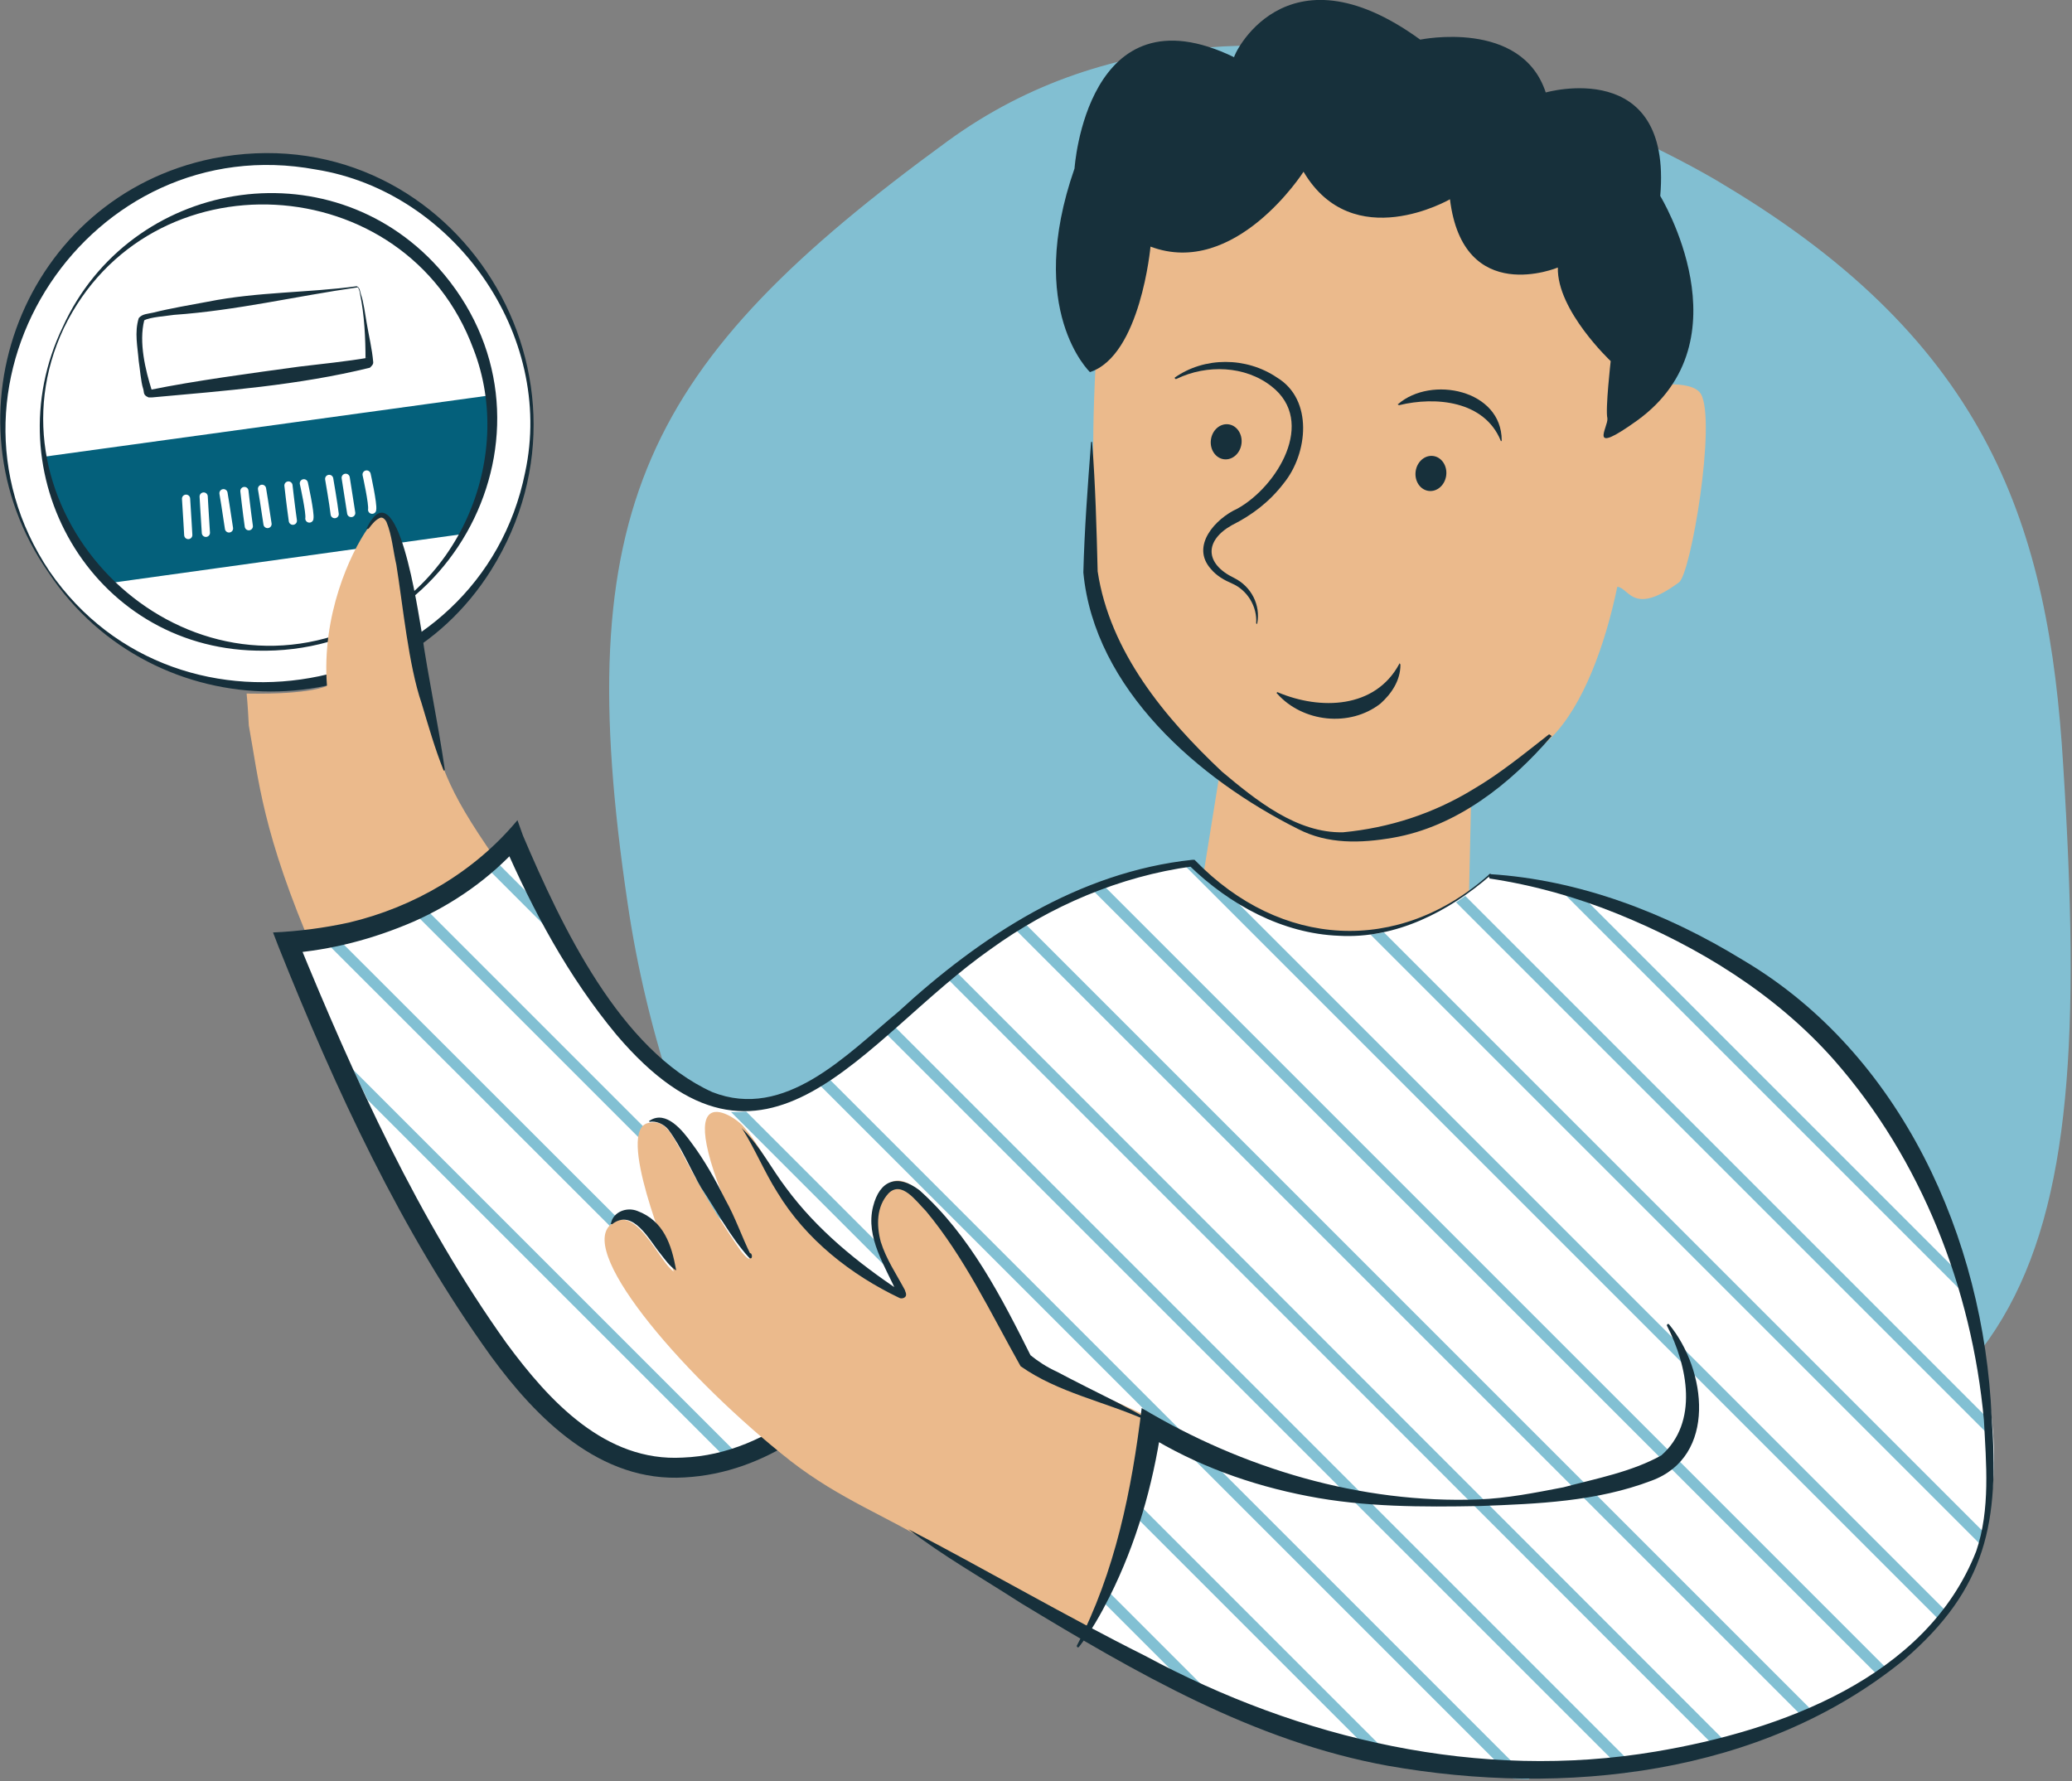 <?xml version="1.0" encoding="utf-8"?>
<!-- Generator: Adobe Illustrator 26.3.1, SVG Export Plug-In . SVG Version: 6.00 Build 0)  -->
<svg version="1.1" id="Layer_1" xmlns="http://www.w3.org/2000/svg" xmlns:xlink="http://www.w3.org/1999/xlink" x="0px" y="0px"
	 viewBox="0 0 188.2 161.8" style="enable-background:new 0 0 188.2 161.8;" xml:space="preserve">
<rect x="0" y="0" width="188.2" height="161.8" fill="#808080" stroke="none"/>
<style type="text/css">
	.st0{fill:#FFFFFF;}
	.st1{fill:#162F3B;}
	.st2{fill:#17303B;}
	.st3{fill:#04607B;}
	.st4{fill:none;stroke:#FFFFFF;stroke-width:0.744;stroke-linecap:round;stroke-miterlimit:10;}
	.st5{fill:#EBBA8C;}
	.st6{fill:#82BFD2;}
	
		.st7{clip-path:url(#SVGID_00000083774299952964620940000018042872864848246973_);fill:none;stroke:#82C0D3;stroke-width:1.005;stroke-miterlimit:10;}
</style>
<g>
	<g>
		<g>
			<ellipse transform="matrix(0.991 -0.138 0.138 0.991 -5.056 3.699)" class="st0" cx="24.3" cy="38.5" rx="24" ry="24"/>
			<path class="st1" d="M4.5,51.9c11.8,17.1,39.1,11.3,43.2-9c2.7-12.5-6.5-25.5-19-27.5C8.2,11.6-7.1,34.6,4.5,51.9L4.5,51.9z
				 M4.4,52c-9.9-14.2-2.2-34.1,14.9-37.6C40.6,10.2,56,33.6,44.6,51.8C35.3,66.6,13.9,66.3,4.4,52L4.4,52z"/>
		</g>
		<g>
			<path class="st2" d="M32.5,26.1c-5.6,0.8-11,2.1-16.7,2.5c-0.6,0.1-2.2,0.2-2.7,0.5c-0.5,2,0.1,4.5,0.7,6.4c0,0,0,0,0,0
				c0,0,0,0-0.1-0.1c3.9-0.8,9.1-1.5,13.5-2.1c1.7-0.2,4.5-0.5,6.2-0.8c0,0,0,0,0,0l0,0c0,0-0.1,0-0.1,0c-0.1,0.1-0.1,0.2-0.1,0.2
				c0-2-0.1-4.1-0.5-6C32.7,26.6,32.6,26.2,32.5,26.1L32.5,26.1z M32.4,26c0.3,0.1,0.3,0.5,0.4,0.8c0.2,0.5,0.4,1.9,0.5,2.5
				c0.2,1.2,0.5,2.4,0.6,3.6c0,0.1,0,0.2-0.2,0.4c0,0-0.1,0.1-0.1,0.1c-6.5,1.6-13.2,2.1-19.8,2.7c0,0-0.2,0-0.2,0l-0.1,0
				c0,0,0,0-0.2-0.1c-0.3-0.2-0.2-0.4-0.3-0.7c-0.2-0.6-0.3-1.9-0.4-2.5c-0.1-1.3-0.4-2.6,0-3.9c0.3-0.4,0.9-0.4,1.3-0.5
				c1.6-0.4,3.4-0.7,5-1C23.4,26.5,28,26.6,32.4,26L32.4,26z"/>
		</g>
		<path class="st3" d="M3.9,41.5l40.7-5.6c0.5,4.3-0.3,8.8-2.5,12.6L9.7,53c-0.9-0.9-1.7-1.9-2.5-3C5.5,47.4,4.4,44.5,3.9,41.5z"/>
		<g>
			<path class="st4" d="M33.3,43.1c0,0,0.6,2.7,0.5,3.2"/>
			<path class="st4" d="M27.6,43.9c0,0,0.6,2.7,0.5,3.2"/>
			<path class="st4" d="M26.2,44.1c0,0,0.2,1.8,0.4,3.2"/>
			<path class="st4" d="M23.8,44.4c0,0,0.3,1.8,0.5,3.2"/>
			<path class="st4" d="M22.2,44.6c0,0,0.2,1.8,0.4,3.2"/>
			<path class="st4" d="M20.3,44.8c0,0,0.3,1.8,0.5,3.2"/>
			<path class="st4" d="M18.5,45.1c0,0,0.1,1.8,0.2,3.3"/>
			<path class="st4" d="M17.1,48.6c0,0-0.1-1.8-0.2-3.3"/>
			<path class="st4" d="M31.4,43.4c0,0,0.4,2.6,0.5,3.2"/>
			<path class="st4" d="M29.9,43.5c0,0,0.4,2.3,0.5,3.2"/>
		</g>
		<g>
			<path class="st1" d="M5.8,29.8c-7.5,15.9,8.8,33.6,25.3,27.7C41.5,54.1,46.9,41.7,43,31.7C36.9,15.2,13.5,13.9,5.8,29.8L5.8,29.8
				z M5.7,29.7c6.1-13.4,24.1-16.5,34.1-5.4c12.4,13.9,1.8,35.3-16.5,34.8C8.3,58.8-0.7,43,5.7,29.7L5.7,29.7z"/>
		</g>
	</g>
	<path class="st5" d="M22.4,63c5.9,0.1,7.3-0.7,7.3-0.7c-0.5-6.4,2.1-12,3.7-14.3c0.4-0.5,0.7-0.9,1.1-1c0.1,0,0.2,0,0.3,0
		c0.1,0,0.2,0.1,0.3,0.2c0.2,0.2,0.3,0.6,0.5,1.1c0.2,0.7,0.4,1.7,0.6,2.9c0.5,3.2,1,7.6,1.9,11.2c0.1,0.3,0.2,0.6,0.3,1
		C40,69.5,40.4,71.4,45,78c-2.4,2.4-7.3,7.4-16.4,8.7c-4.8-11.1-5.1-15.9-6-20.8C22.5,63.9,22.4,63,22.4,63z"/>
	<g>
		<path class="st2" d="M33.3,48c2.8-5.8,4.7,7.8,5,9.4c0.6,4.2,1.5,8.3,2.1,12.5c0,0.1-0.1,0.1-0.1,0.1c-0.8-2-1.4-4.1-2-6.1
			c-1.2-3.5-1.7-8.9-2.3-12.6c-0.3-1.3-0.4-2.7-0.9-3.9c-0.1-0.2-0.3-0.4-0.5-0.4c-0.5,0.2-0.8,0.6-1.1,1C33.4,48.1,33.2,48,33.3,48
			L33.3,48z"/>
	</g>
	<path class="st6" d="M156.6,16.8c0,0-40.8-25.6-70.5-4C58.4,33,51.7,46.3,57,82c3.4,23.3,16.3,51.2,38.4,57.7
		c23.9,7,32.2,4.6,48.5,0.8c40.2-9.3,46.6-22.4,43.5-71C186.1,47.9,180.7,31.2,156.6,16.8z"/>
	<g>
		<polygon class="st5" points="133.7,69.2 133.2,91.4 107.4,91.3 111.4,66.4 		"/>
	</g>
	<path class="st5" d="M99.8,29.4c1-7.5,3.7-8,5.2-9.5c8.9-9.2,25.6-9.3,34.3-2.6c0,0,8.1,5.1,8.5,11.9c0.2,3.1,0,5-0.1,6.4
		c1.8-0.7,6-1.2,6.8,0.2c1.4,2.5-0.9,16.3-2,17.1c-4.2,3.1-4.5,0.5-5.6,0.4c-1.1,5.3-3.1,10.8-6,13.7c-6.1,5.9-11.3,9-19,9.2
		c-5.5,0.2-21.5-11.8-22.7-23.9c-0.1-0.7,0.1-7,0.1-12C99.3,37.2,99.5,32.2,99.8,29.4z"/>
	<path class="st2" d="M129,3.6c0,0,9.2-1.9,11.4,4.8c0,0,11.5-3.3,10.4,9.4c0,0,8,13.1-2.1,20.4c-4.6,3.3-2.6,0.6-2.7-0.2
		c-0.2-0.8,0.3-5.2,0.3-5.2s-4.9-4.6-4.8-8.5c0,0-8.6,3.6-9.8-6.2c0,0-8.8,5.1-13.3-2.5c0,0-6.2,9.7-13.9,6.8c0,0-0.9,9.9-5.5,11.4
		c0,0-5.9-5.6-1.4-18.5c0,0,1.1-16.6,14.5-10.1C111.9,5.3,116.6-5.4,129,3.6z"/>
	<path class="st0" d="M108.3,78.5c0,0,12.4,13.7,27,1c0,0,11.4,0,25.3,10.1c10.2,7.5,20,28.1,20.5,41.8
		c1.1,26.6-38.9,36.7-69.4,23.4c-28.8-12.5-32.6-26.4-32.6-26.4l0.4-5.5c0,0-9.5,13.1-24.1,9.1c-14.3-3.9-29.4-46.5-29.4-46.5
		s11.9,0.8,20.5-9.4c0,0,8,23.5,22,24.2C79.2,100.9,83.9,83,108.3,78.5z"/>
	<g>
		<defs>
			<path id="SVGID_1_" d="M46.6,76.1c7.4,15.5,12.5,24,18.6,24.8c13.9,2,22.2-23,43.2-22.5c12.9,12,23.4,4.6,27,1
				c0.1,0.4,15.6,1.9,28.3,12.6c7.7,6.5,14.7,16.3,15.9,27.1c2.2,19.9,4.4,30.3-25.7,40.4c-21.6,7.2-45.2-5.7-54.6-10.9l6.3-19
				c-1.2-0.7-6.3,0.3-11.9-4.6c-2.5-2.2-7.1-17.7-12-16.2c-4.9,1.6,0.9,10.6,0.9,10.6c-1.6-2.1-9.5-8.4-16.4-16.4
				c-1.3-1.5-2.9,3.9,2.3,13c1,1.8-2-2.6-4.8-6.7c-1.7-2.4-2.9-5.2-4.1-5.2c-4,0,2.2,13.5,2.2,13.5c-0.6-0.2-2.2-4-4.1-4.4
				c-3.7-0.8,13,17.1,13,17.1c-20.2,14.3-39-35.2-44.3-44.9C34.2,84.2,44.3,79.9,46.6,76.1z"/>
		</defs>
		<clipPath id="SVGID_00000056387529856545922650000006031884931106446779_">
			<use xlink:href="#SVGID_1_"  style="overflow:visible;"/>
		</clipPath>
		
			<line style="clip-path:url(#SVGID_00000056387529856545922650000006031884931106446779_);fill:none;stroke:#82C0D3;stroke-width:1.005;stroke-miterlimit:10;" x1="-11.7" y1="64.8" x2="123.7" y2="200.2"/>
		
			<line style="clip-path:url(#SVGID_00000056387529856545922650000006031884931106446779_);fill:none;stroke:#82C0D3;stroke-width:1.005;stroke-miterlimit:10;" x1="-3.7" y1="62.1" x2="131.7" y2="197.5"/>
		
			<line style="clip-path:url(#SVGID_00000056387529856545922650000006031884931106446779_);fill:none;stroke:#82C0D3;stroke-width:1.005;stroke-miterlimit:10;" x1="4.2" y1="59.5" x2="139.6" y2="194.8"/>
		
			<line style="clip-path:url(#SVGID_00000056387529856545922650000006031884931106446779_);fill:none;stroke:#82C0D3;stroke-width:1.005;stroke-miterlimit:10;" x1="-27.6" y1="70.1" x2="107.8" y2="205.5"/>
		
			<line style="clip-path:url(#SVGID_00000056387529856545922650000006031884931106446779_);fill:none;stroke:#82C0D3;stroke-width:1.005;stroke-miterlimit:10;" x1="-19.7" y1="67.4" x2="115.7" y2="202.8"/>
		
			<line style="clip-path:url(#SVGID_00000056387529856545922650000006031884931106446779_);fill:none;stroke:#82C0D3;stroke-width:1.005;stroke-miterlimit:10;" x1="12.2" y1="56.8" x2="147.6" y2="192.2"/>
		
			<line style="clip-path:url(#SVGID_00000056387529856545922650000006031884931106446779_);fill:none;stroke:#82C0D3;stroke-width:1.005;stroke-miterlimit:10;" x1="20.2" y1="54.1" x2="155.6" y2="189.5"/>
		
			<line style="clip-path:url(#SVGID_00000056387529856545922650000006031884931106446779_);fill:none;stroke:#82C0D3;stroke-width:1.005;stroke-miterlimit:10;" x1="28.1" y1="51.5" x2="163.5" y2="186.9"/>
		
			<line style="clip-path:url(#SVGID_00000056387529856545922650000006031884931106446779_);fill:none;stroke:#82C0D3;stroke-width:1.005;stroke-miterlimit:10;" x1="36.1" y1="48.8" x2="171.5" y2="184.2"/>
		
			<line style="clip-path:url(#SVGID_00000056387529856545922650000006031884931106446779_);fill:none;stroke:#82C0D3;stroke-width:1.005;stroke-miterlimit:10;" x1="44.1" y1="46.2" x2="179.4" y2="181.6"/>
		
			<line style="clip-path:url(#SVGID_00000056387529856545922650000006031884931106446779_);fill:none;stroke:#82C0D3;stroke-width:1.005;stroke-miterlimit:10;" x1="52" y1="43.5" x2="187.4" y2="178.9"/>
		
			<line style="clip-path:url(#SVGID_00000056387529856545922650000006031884931106446779_);fill:none;stroke:#82C0D3;stroke-width:1.005;stroke-miterlimit:10;" x1="60" y1="40.9" x2="195.4" y2="176.3"/>
		
			<line style="clip-path:url(#SVGID_00000056387529856545922650000006031884931106446779_);fill:none;stroke:#82C0D3;stroke-width:1.005;stroke-miterlimit:10;" x1="67.9" y1="38.2" x2="203.3" y2="173.6"/>
		
			<line style="clip-path:url(#SVGID_00000056387529856545922650000006031884931106446779_);fill:none;stroke:#82C0D3;stroke-width:1.005;stroke-miterlimit:10;" x1="75.9" y1="35.6" x2="211.3" y2="171"/>
		
			<line style="clip-path:url(#SVGID_00000056387529856545922650000006031884931106446779_);fill:none;stroke:#82C0D3;stroke-width:1.005;stroke-miterlimit:10;" x1="83.9" y1="32.9" x2="219.3" y2="168.3"/>
		
			<line style="clip-path:url(#SVGID_00000056387529856545922650000006031884931106446779_);fill:none;stroke:#82C0D3;stroke-width:1.005;stroke-miterlimit:10;" x1="91.8" y1="30.2" x2="227.2" y2="165.6"/>
		
			<line style="clip-path:url(#SVGID_00000056387529856545922650000006031884931106446779_);fill:none;stroke:#82C0D3;stroke-width:1.005;stroke-miterlimit:10;" x1="99.8" y1="27.6" x2="235.2" y2="163"/>
		
			<line style="clip-path:url(#SVGID_00000056387529856545922650000006031884931106446779_);fill:none;stroke:#82C0D3;stroke-width:1.005;stroke-miterlimit:10;" x1="107.8" y1="24.9" x2="243.2" y2="160.3"/>
	</g>
	<g>
		<path class="st2" d="M79.1,128.5c-0.5-0.8-0.8-1.9-0.3-2.8c0.2-0.4,0.5-0.9,0.4-1.3c0-0.5-0.3-0.9-0.3-1.4l1.3,0.5
			c-4.5,5.5-10.6,10.3-18,10.7c-7.7,0.5-13.5-5.4-17.6-11c-8.2-11.4-14.1-24.2-19.3-37.2c0,0-0.5-1.3-0.5-1.3
			c2.3-0.1,4.6-0.4,6.9-0.9c5.9-1.4,11.4-4.6,15.3-9.3c0,0,0.5,1.4,0.5,1.4c3.5,8.2,8.8,19.5,17.2,23.3c6.6,2.6,12.2-3.4,16.9-7.3
			C89.1,85,98,79.2,108.3,78.1c0,0,0.2,0,0.2,0l0.1,0.1c7.7,7.9,18.4,8.6,26.7,1.2c0.1-0.1,0.2,0.1,0.1,0.1
			c-3.8,3.3-8.6,5.8-13.8,5.5c-5.1-0.2-9.9-2.8-13.6-6.4c0,0,0.3,0.1,0.3,0.1c-6.6,0.9-12.9,3.6-18.3,7.5C78.3,94.4,69.6,110,56,94
			c-4.4-5.3-7.6-11.3-10.3-17.5c0,0,1.5,0.3,1.5,0.3c-2.7,3-6,5.3-9.6,6.9c-3.7,1.6-7.5,2.6-11.5,2.9c0,0,0.9-1.3,0.9-1.3
			C32.2,98,38,110.8,46,122c3.9,5.3,9,10.8,16,10.4c8.1-0.3,14.6-6.7,19.4-12.8c0,0-1.1,3.5-1.1,3.5c-0.1,0.4-0.5,0.9-0.5,1.3
			c-0.1,0.4,0.1,0.9,0.2,1.4c0.2,0.5,0.1,0.9,0,1.4c-0.1,0.5-0.4,0.9-0.7,1.3C79.2,128.5,79.1,128.5,79.1,128.5L79.1,128.5z"/>
	</g>
	<path class="st5" d="M80.8,116.7c4.1,2.6-3.7-4.2-0.4-8.8c3.2-4.5,12.8,15.4,12.8,15.4c1.5,1.5,9.5,4.4,11,5.4c0,0-0.7,5-2.1,10.5
		c-1.7,6.8-3.2,8.9-3.2,8.9c-8.8-4.3-14.2-7.8-14.2-7.8c-4-2.5-8.4-4.1-12.9-7.6c-9.4-7.4-19.2-18.7-16.4-21.4
		c2.3-2.2,4.5,3.4,5.8,4.2c-0.5-1.4-5.3-12.9-2.3-13.5c2.5-0.5,2.1,2.5,8.3,11.5c0.5,0.7,1.1,1.2,0.8,0.5
		c-8.2-17.3-1.3-12.7-0.5-11.7C70.7,106,70.8,110.2,80.8,116.7z"/>
	<g>
		<path class="st2" d="M55.5,111.1c0.2-1,1.4-1.5,2.4-1.1c2.4,0.9,3.1,3.1,3.5,5.3c0,0,0,0.1,0,0.1c-0.6-0.4-1-1-1.4-1.5
			c-1-1.2-2.5-4.2-4.4-2.7C55.5,111.2,55.4,111.1,55.5,111.1L55.5,111.1z"/>
	</g>
	<g>
		<path class="st2" d="M59,101.8c1.5-1,3,0.9,3.8,2c1.2,1.6,2.2,3.4,3.1,5.2c0.9,1.6,1.5,3.4,2.3,5c0.1,0.1,0,0-0.1,0.1
			c0,0.1,0,0.1,0,0.1c0,0,0,0,0,0c0-0.1,0-0.2,0-0.3c0.1-0.2,0.2,0.1,0.2,0.2c0,0,0,0.2-0.1,0.2c-0.1,0-0.1,0-0.2-0.1
			c-1.7-1.9-2.9-4.2-4.3-6.3c-1-1.7-1.8-3.7-3-5.3c-0.4-0.5-1.1-0.8-1.7-0.7C59,101.9,58.9,101.8,59,101.8L59,101.8z"/>
	</g>
	<g>
		<path class="st2" d="M151.6,120.3c3.4,4.1,4.4,12-1.6,14.2c-5,1.9-10.3,2.1-15.6,2.3c-5.2,0.1-10.5,0.1-15.6-0.9
			c-5.2-1-10.2-2.8-14.7-5.6l1.4-0.7c-0.8,5.4-2.3,10.6-4.7,15.4c-0.8,1.6-1.7,3.2-2.8,4.6c-0.1,0.1-0.2,0-0.2-0.1
			c3.5-6.7,5-14.2,5.9-21.6c9.2,5.5,19.9,8.7,30.6,8.3c2.6-0.1,5.1-0.6,7.7-1.1c3-0.8,6.2-1.4,8.9-2.9c3.4-3,2.4-8.1,0.5-11.8
			C151.4,120.3,151.5,120.2,151.6,120.3L151.6,120.3z"/>
	</g>
	<g>
		<path class="st2" d="M67.5,102.6c1.6,1.6,2.6,3.6,3.9,5.3c2.8,3.8,6.5,6.8,10.4,9.4c0,0,0,0-0.1,0c-0.1,0-0.2,0.1-0.2,0.2
			c0,0.1,0,0,0,0c-1.1-2.5-2.9-5.1-2.2-7.9c0.6-2.4,2.2-3,4.2-1.5c4.6,4.1,7.5,9.8,10.2,15.2c0,0-0.1-0.2-0.1-0.2
			c0.6,0.5,1.5,1.1,2.4,1.5c1.3,0.7,4.1,2.1,5.5,2.8c0.9,0.5,1.8,0.9,2.7,1.5c0.1,0,0,0.2-0.1,0.1c-3.8-1.7-8-2.5-11.4-4.9
			c-2.7-4.8-5.1-9.9-8.6-14.1c-0.9-0.9-2.2-2.8-3.4-1.6c-1.1,1.2-1.1,2.9-0.7,4.4c0.5,1.6,1.4,2.9,2.2,4.4c0,0.1,0.1,0.2,0.1,0.4
			c0,0.3-0.4,0.4-0.6,0.3c-4.4-2.1-8.5-5.3-11.1-9.6c-1.2-1.9-2-3.9-3.2-5.8C67.3,102.6,67.4,102.5,67.5,102.6L67.5,102.6z"/>
	</g>
	<g>
		<path class="st2" d="M127.2,60.4c0,1.4-0.8,2.6-1.8,3.5c-2.8,2.2-7.1,1.7-9.4-0.9c-0.1,0,0-0.2,0.1-0.1c3.8,1.6,8.8,1.5,11-2.6
			C127.1,60.2,127.2,60.3,127.2,60.4L127.2,60.4z"/>
	</g>
	<g>
		<path class="st2" d="M127,36.7c3-2.6,9.4-1.3,9.4,3.3c0,0.1-0.1,0.1-0.1,0c-1.5-3.6-5.9-4-9.2-3.2C127,36.8,126.9,36.7,127,36.7
			L127,36.7z"/>
	</g>
	<g>
		<ellipse transform="matrix(0.126 -0.992 0.992 0.126 57.572 145.487)" class="st2" cx="111.3" cy="40.1" rx="1.6" ry="1.4"/>
	</g>
	<g>
		<ellipse transform="matrix(0.126 -0.992 0.992 0.126 70.947 166.449)" class="st2" cx="129.9" cy="43" rx="1.6" ry="1.4"/>
	</g>
	<g>
		<path class="st2" d="M106.7,34.3c2.7-1.9,6.5-1.9,9.3,0c3.3,2,2.8,6.9,0.6,9.6c-1.3,1.7-2.9,2.9-4.7,3.8c-2.5,1.4-2.5,3.5,0.2,4.8
			c1.6,0.8,2.4,2.5,2.1,4.1c0,0.1-0.1,0.1-0.1,0c0.1-1.5-0.8-3-2.2-3.6c-0.7-0.3-1.4-0.7-1.9-1.3c-1.9-2.1,0.4-4.6,2.4-5.5
			c3.6-2,7.2-7.9,3.1-11.1c-2.4-1.9-5.9-2-8.6-0.7C106.7,34.5,106.7,34.3,106.7,34.3L106.7,34.3z"/>
	</g>
	<g>
		<path class="st2" d="M140.9,66.9c-3.7,4.3-8.6,8.2-14.4,9.2c-2.9,0.5-5.9,0.6-8.6-0.8c-9-4.5-18.5-12.7-19.5-23.3
			c0.1-3.9,0.4-7.9,0.7-11.8c0-0.1,0.1-0.1,0.1,0c0.3,3.9,0.4,7.8,0.5,11.7c1.1,7.3,6.1,13.3,11.3,18.2c3.1,2.6,6.8,5.6,11,5.5
			c4.2-0.4,8.2-1.7,11.8-3.9c2.4-1.4,4.6-3.2,6.9-5C140.9,66.8,141,66.9,140.9,66.9L140.9,66.9z"/>
	</g>
	<g>
		<path class="st2" d="M135.3,79.4c8.1,0.5,16,3.5,23,7.8c14.4,8.5,21.9,25.3,22.6,41.5c0.7,9.5-0.4,15.6-8,22.1
			c-12.9,10.5-30.9,12.4-46.8,9.6c-12.2-2.2-23-8.5-33.4-14.8c-3.4-2.2-7.1-4.3-10.2-6.7c7.1,3.7,14.3,7.9,21.5,11.5
			c14.1,7.6,30.4,11.4,46.4,8.7c11.3-1.9,24.6-6.7,29.1-18.2c1.3-3.8,0.9-8,0.7-11.9c-1.1-12-5.7-23.7-13.6-32.7
			c-5.3-6-12.3-10.3-19.7-13.3c-3.7-1.5-7.6-2.6-11.6-3.2C135.2,79.6,135.2,79.4,135.3,79.4L135.3,79.4z"/>
	</g>
</g>
</svg>
